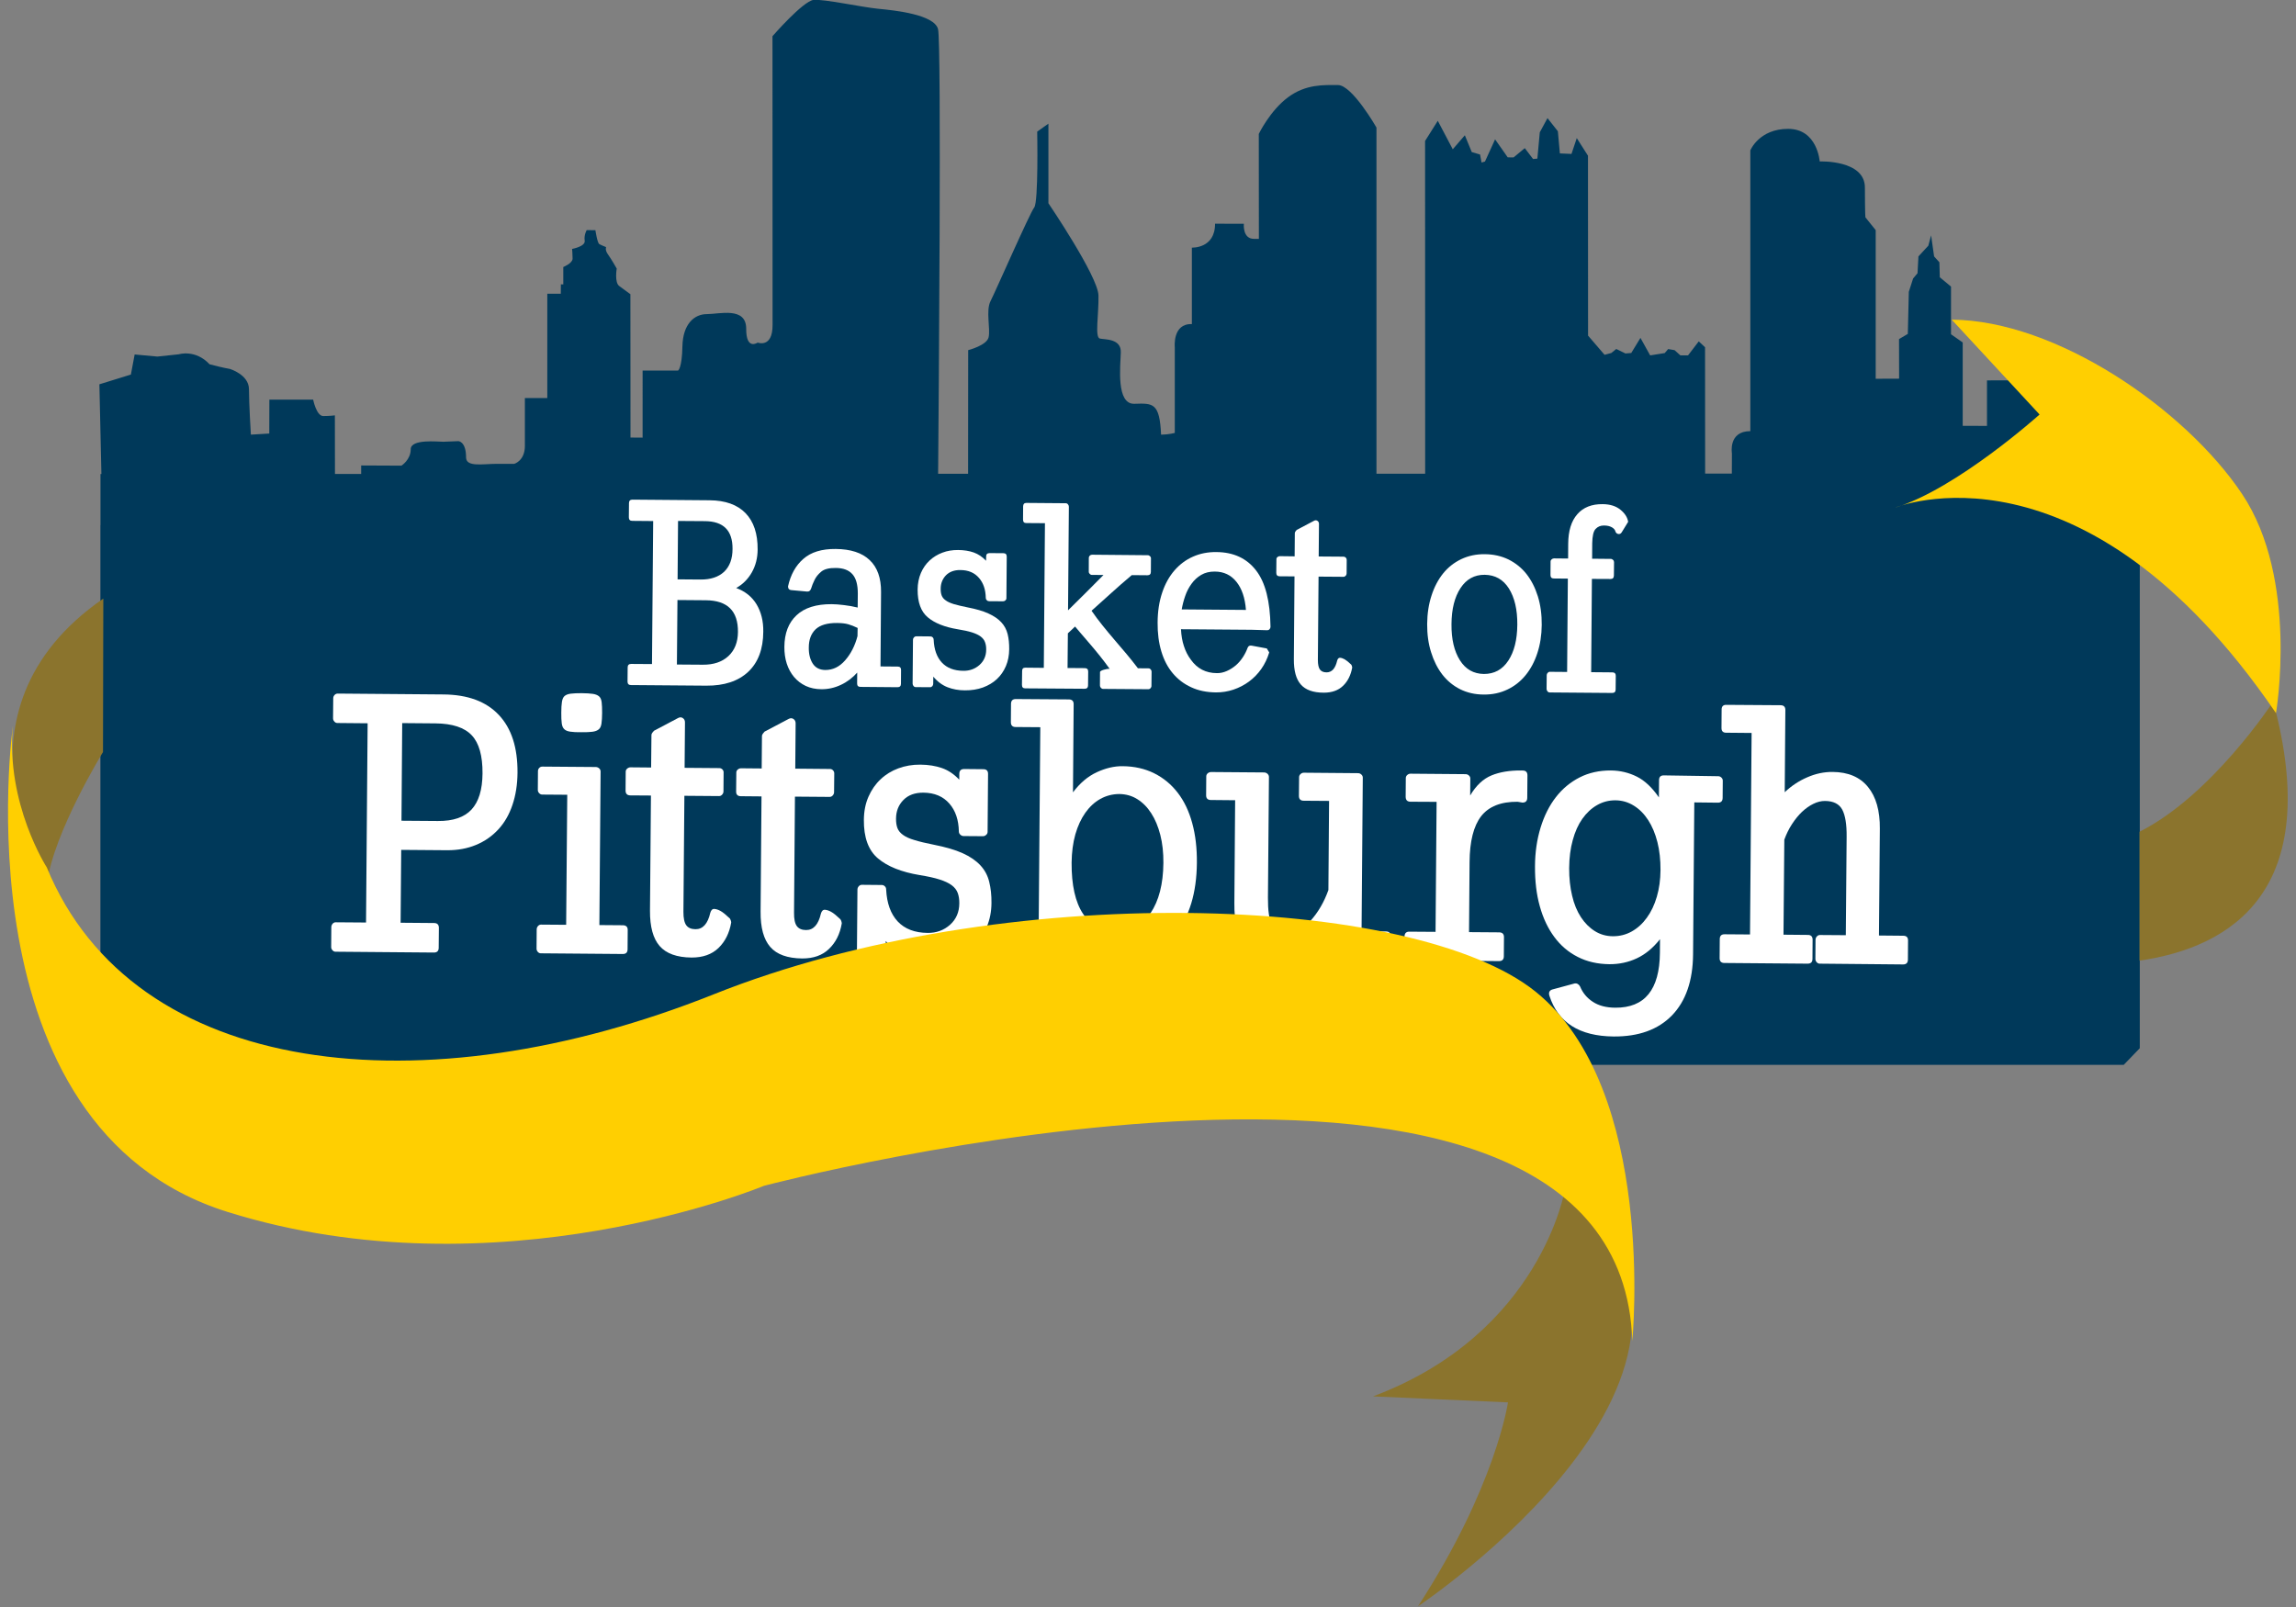 <svg xmlns="http://www.w3.org/2000/svg" xmlns:xlink="http://www.w3.org/1999/xlink" id="Layer_1" x="0px" y="0px" viewBox="0 0 504 352.8" xml:space="preserve"><rect x="0" y="0" width="504" height="352.8" fill="#808080" stroke="none"/><g>	<path fill="#00395A" d="M469.71,103.96v126.16l-3.53,3.66H22.04v-118.5h0.02v-11.21h0.2l-0.44-19.7l6.91-2.14l0.83-4.41l4.98,0.46  l4.72-0.5c0,0,3.62-1.14,6.74,2.19c2.88,0.77,4.48,1.03,4.48,1.03s4.15,1.25,4.17,4.43c0,3.25,0.42,9.99,0.42,9.99l4.04-0.24  l0.02-7.44h9.61c0,0,0.72,3.6,2.22,3.6c1.49,0,2.55-0.15,2.55-0.15l0.02,12.86h5.75v-1.86l8.84,0.04c0,0,2.04-1.27,2.04-3.6  c0-2.31,5.97-1.65,7.15-1.65l3.29-0.13c0,0,1.71,0,1.71,3.58c0,2.17,3.73,1.4,6.72,1.4h3.86c0,0,2.35-0.66,2.33-3.97  c0-3.34,0-10.47,0-10.47h4.92V64.48h2.96l0.02-2.06l0.53,0.02v-3.82c0,0,2.04-0.81,2.04-1.84c0-1.01-0.11-2.13-0.11-2.13  s2.96-0.53,2.77-1.8c-0.2-1.27,0.44-2.33,0.44-2.33l1.91,0.02c0,0,0.42,2.83,0.86,3.05c0.44,0.26,1.49,0.66,1.49,0.66  s-0.31,0.64,0.44,1.65c0.75,1.05,1.89,3.07,1.89,3.07s-0.53,3.07,0.57,3.84c1.05,0.77,2.43,1.78,2.43,1.78l0.02,31.47l2.66,0.02  V81.35h7.79c0,0,0.86-0.5,0.95-5.35c0.11-4.85,2.59-7.04,5.36-7.04c2.76,0,8.62-1.67,8.64,3.18c-0.04,4.87,2.52,3.07,2.52,3.07  s3.29,1.3,3.27-3.88c0-5.2-0.02-63.38-0.02-63.38s6.67-7.68,9.02-7.97c2.35-0.2,10.49,1.58,14.2,1.95  c3.75,0.35,12.27,1.27,13.12,4.45c0.79,2.99,0.13,84.73,0.02,97.63h6.58l0.02-27.14c0,0,4.06-1.03,4.48-2.81  c0.44-1.8-0.64-5.88,0.42-7.94c1.05-2.04,8.67-19.44,9.59-20.56c0.96-1.16,0.66-16.66,0.66-16.66l2.46-1.75v17.47  c0,0,10.88,16.02,10.99,20.25c0.09,4.17-0.86,9.2,0.31,9.46c1.18,0.24,4.72,0,4.59,3.07c-0.09,3.05-1.05,11.37,2.98,11.25  c4.08-0.13,5.55-0.26,5.86,6.78c1.73-0.02,3.01-0.39,3.01-0.39V76.24c0,0-0.55-5.24,3.75-5.09c-0.02-5.9,0-16.79,0-16.79  s5.11,0.26,5.09-5.25c2.87,0,6.32,0.02,6.32,0.02s-0.33,3.31,2.22,3.31h1.08l-0.02-23.04c0,0,2.46-5.11,6.43-8.05  c3.93-2.92,7.88-2.68,10.95-2.68c3.12,0,8.45,9.33,8.45,9.33V104h10.69l-0.02-73.05l2.79-4.43l3.29,6.25l2.65-3.07l1.52,3.69  l1.82,0.53l0.33,1.76l0.75-0.22l2.22-4.87l2.77,3.95l1.29,0.02l2.46-2.04l1.82,2.39l0.94-0.09l0.53-5.77l1.69-3.12l2.28,2.88  l0.44,4.87l2.55,0.11l1.16-3.47l2.46,3.86l0.02,39.5l3.62,4.21l1.49-0.4l1.08-0.88l2.02,0.99l1.27-0.11l2.02-3.31l2.13,3.84  l3.2-0.51l0.75-0.88l1.41,0.24l1.27,1.14h1.69l2.35-3.07l1.38,1.29l0.02,27.74h5.86l0.02-4.45c0,0-0.85-4.87,4.04-4.87  c0.02-6.41,0-61.64,0-61.64s1.93-4.74,8.32-4.72c6.41,0,6.91,7.15,6.91,7.15s9.94-0.4,9.92,5.75c0.02,6.14,0.11,6.52,0.11,6.52  l2.26,2.81v32.63l5.14-0.02l-0.02-8.69l1.93-1.14l0.22-9.24l0.94-2.92l0.97-1.16l0.2-3.69l2.17-2.35l0.61-2.28l0.33,2.33l0.33,2.3  l1.16,1.29l0.09,3.29l2.46,2.04v10.47l2.57,1.8v18.3l5.33,0.02v-9.99l6.71-0.02v-6.12h9.5v4.74h8.87v19.55h7.9l-0.02,2.28H469.71z"></path>	<g>		<path fill="#8B742D" d="M499,154.03c0,0-13.44,20.58-29.35,28.57v28.3C489.66,207.99,510.23,195.62,499,154.03z"></path>		<path fill="#FFCF01" d="M499.61,156.56c0,0,5.06-29.42-7.44-48.1c-12.49-18.68-40.82-38.13-63.74-38.28L447.71,91   c0,0-18.15,16.3-31.71,20.45C416,111.45,457.18,94.37,499.61,156.56z"></path>	</g>	<g>		<path fill="#FFFFFF" d="M138.51,150.4c-0.5,0-0.75-0.26-0.76-0.75l0.03-3.13c0-0.51,0.26-0.76,0.76-0.76l4.58,0.03l0.26-31.4   l-4.59-0.04c-0.5,0-0.75-0.27-0.75-0.77l0.03-3.14c0-0.49,0.26-0.75,0.76-0.75l16.96,0.14c3.44,0.03,6.06,0.97,7.86,2.82   c1.8,1.85,2.69,4.52,2.66,8.01c-0.01,1.86-0.44,3.53-1.28,5.01c-0.85,1.49-1.99,2.62-3.43,3.42c1.96,0.72,3.46,1.91,4.47,3.58   c1.01,1.68,1.51,3.67,1.48,6c-0.02,3.83-1.13,6.77-3.31,8.82c-2.18,2.05-5.26,3.07-9.2,3.04L138.51,150.4z M148.71,131.73   l-0.12,14.16l5.69,0.04c2.35,0.02,4.23-0.61,5.61-1.89c1.39-1.29,2.08-3.06,2.1-5.29c0.04-4.62-2.3-6.93-7.03-6.97L148.71,131.73z    M148.84,114.37l-0.1,12.82l4.99,0.04c2.24,0.03,3.97-0.55,5.21-1.69c1.22-1.16,1.86-2.83,1.86-5.04   c0.03-4.03-1.98-6.05-6.04-6.09L148.84,114.37z"></path>		<path fill="#FFFFFF" d="M188.9,150.8c-0.51,0-0.76-0.25-0.75-0.76l0.02-2.38c-1.03,1.15-2.22,2.06-3.6,2.7   c-1.38,0.65-2.8,0.96-4.27,0.95c-1.29-0.01-2.42-0.25-3.43-0.72c-1.01-0.48-1.86-1.13-2.57-1.97c-0.7-0.84-1.24-1.82-1.6-2.94   c-0.36-1.12-0.53-2.35-0.52-3.67c0.02-2.97,0.9-5.29,2.67-6.94c1.74-1.64,4.35-2.46,7.74-2.43c0.77,0.01,1.67,0.07,2.67,0.2   c1.01,0.11,2.01,0.3,3.01,0.54l0.03-3.02c0.01-1.98-0.38-3.41-1.19-4.31c-0.81-0.91-2.03-1.35-3.65-1.36   c-1.47-0.02-2.54,0.26-3.2,0.82c-0.66,0.56-1.16,1.16-1.46,1.82c-0.33,0.66-0.56,1.26-0.72,1.79c-0.16,0.54-0.47,0.79-0.93,0.75   l-3.48-0.32c-0.46-0.04-0.69-0.32-0.69-0.81c0.56-2.55,1.67-4.57,3.36-6.04c1.68-1.48,4.04-2.21,7.11-2.18   c3.27,0.03,5.77,0.83,7.45,2.44c1.69,1.59,2.52,3.93,2.5,6.99l-0.12,16.36l3.76,0.03c0.51,0,0.76,0.25,0.75,0.76l-0.02,3.01   c0,0.51-0.26,0.76-0.76,0.76L188.9,150.8z M186.2,137.05c-0.64-0.18-1.45-0.27-2.42-0.28c-2.17-0.02-3.74,0.45-4.74,1.38   c-0.99,0.95-1.5,2.28-1.5,4.02c-0.02,1.4,0.27,2.56,0.86,3.5c0.6,0.93,1.51,1.4,2.75,1.42c1.67,0.01,3.12-0.69,4.36-2.11   c1.25-1.43,2.16-3.19,2.72-5.32l0.03-1.8C187.52,137.5,186.83,137.23,186.2,137.05"></path>		<path fill="#FFFFFF" d="M207.98,150.87c-1.15-0.46-2.2-1.23-3.11-2.32l-0.02,1.58c0,0.19-0.07,0.36-0.2,0.52   c-0.14,0.14-0.3,0.23-0.5,0.22l-3.13-0.02c-0.2,0-0.36-0.08-0.49-0.24c-0.13-0.15-0.19-0.33-0.2-0.53l0.08-9.63   c0-0.2,0.07-0.36,0.21-0.52c0.14-0.16,0.3-0.23,0.5-0.24l3.13,0.03c0.19,0,0.36,0.07,0.5,0.21c0.13,0.14,0.2,0.3,0.2,0.5   c0.09,2.17,0.7,3.85,1.8,5.03c1.12,1.2,2.71,1.8,4.75,1.81c1.36,0.01,2.52-0.42,3.5-1.27c0.97-0.87,1.48-1.99,1.48-3.39   c0.01-0.62-0.08-1.16-0.26-1.63c-0.16-0.47-0.48-0.87-0.94-1.23c-0.45-0.34-1.09-0.65-1.91-0.91c-0.81-0.26-1.85-0.48-3.13-0.69   c-2.9-0.48-5.1-1.36-6.59-2.63c-1.5-1.26-2.24-3.31-2.22-6.09c0.01-1.35,0.26-2.56,0.72-3.64c0.47-1.09,1.11-2,1.92-2.75   c0.8-0.74,1.73-1.31,2.8-1.71c1.07-0.41,2.22-0.59,3.45-0.58c1.28,0.01,2.42,0.19,3.42,0.54c1,0.36,1.91,0.96,2.71,1.82l0.02-0.93   c-0.01-0.5,0.25-0.74,0.75-0.75l3.02,0.02c0.51,0,0.75,0.26,0.75,0.76l-0.07,9.12c0,0.19-0.08,0.36-0.23,0.49   c-0.16,0.13-0.33,0.2-0.53,0.19l-3.02-0.02c-0.2,0-0.38-0.06-0.52-0.22c-0.15-0.12-0.22-0.29-0.23-0.48   c-0.03-1.82-0.52-3.3-1.5-4.42c-0.98-1.14-2.33-1.71-4.08-1.72c-1.35-0.02-2.4,0.38-3.17,1.16c-0.75,0.79-1.15,1.77-1.15,2.93   c-0.01,0.58,0.06,1.07,0.21,1.47c0.15,0.41,0.43,0.78,0.87,1.08c0.42,0.33,1.02,0.59,1.81,0.84c0.8,0.23,1.8,0.47,3.04,0.72   c1.86,0.36,3.38,0.8,4.55,1.34c1.18,0.53,2.11,1.16,2.81,1.91c0.69,0.74,1.15,1.6,1.4,2.58c0.25,0.99,0.36,2.11,0.35,3.35   c-0.01,1.36-0.25,2.6-0.72,3.7c-0.48,1.13-1.14,2.07-1.98,2.86c-0.84,0.79-1.86,1.39-3.06,1.84c-1.2,0.43-2.52,0.64-3.95,0.63   C210.42,151.56,209.13,151.32,207.98,150.87"></path>		<path fill="#FFFFFF" d="M242.14,151.24c-0.2,0-0.35-0.09-0.49-0.24c-0.14-0.16-0.2-0.34-0.2-0.52l0.02-2.97   c0-0.06,0.1-0.17,0.27-0.26c0.17-0.08,0.36-0.17,0.58-0.22c0.22-0.06,0.42-0.1,0.62-0.15c0.19-0.04,0.33-0.06,0.4-0.05h0.24   c-0.66-0.93-1.4-1.9-2.22-2.93c-0.82-1.01-1.6-1.96-2.36-2.83c-0.74-0.87-1.39-1.64-1.95-2.27c-0.55-0.65-0.9-1.06-1.06-1.25   l-1.58,1.49l-0.07,7.61l3.77,0.03c0.51,0,0.76,0.25,0.76,0.76l-0.03,3.02c0,0.51-0.26,0.76-0.76,0.75l-13.06-0.09   c-0.47-0.01-0.69-0.26-0.69-0.77l0.04-3.03c-0.01-0.49,0.22-0.74,0.69-0.74l4.07,0.04l0.25-31.76l-4.12-0.03   c-0.46,0-0.69-0.25-0.69-0.76l0.02-2.91c0.01-0.49,0.24-0.75,0.71-0.75l8.64,0.07c0.2,0,0.36,0.08,0.49,0.24   c0.13,0.15,0.2,0.33,0.2,0.52l-0.18,22.75c1.41-1.38,2.69-2.65,3.87-3.83c1.16-1.17,2.47-2.49,3.91-3.93l-2.56-0.02   c-0.19,0-0.35-0.09-0.48-0.24c-0.14-0.15-0.21-0.33-0.19-0.53l0.01-2.96c0-0.2,0.07-0.35,0.21-0.5c0.13-0.12,0.31-0.2,0.5-0.2   l12.18,0.11c0.2-0.01,0.37,0.06,0.52,0.2c0.16,0.14,0.23,0.3,0.23,0.49l-0.02,2.96c0,0.5-0.26,0.75-0.76,0.75l-3.43-0.03   c-1.6,1.34-3.09,2.65-4.48,3.91c-1.38,1.26-2.83,2.57-4.35,3.91c0.72,1.06,1.52,2.11,2.38,3.19c0.86,1.07,1.74,2.13,2.64,3.18   c0.9,1.06,1.8,2.1,2.68,3.15c0.89,1.06,1.7,2.09,2.48,3.11l2.31,0.02c0.19-0.01,0.36,0.08,0.5,0.23c0.13,0.16,0.2,0.34,0.19,0.52   l-0.03,3.08c0.01,0.2-0.06,0.37-0.2,0.52c-0.14,0.16-0.3,0.23-0.5,0.23L242.14,151.24z"></path>		<path fill="#FFFFFF" d="M274.75,138.26l-15.51-0.12c0.07,1.39,0.28,2.64,0.65,3.72c0.35,1.09,0.85,2.08,1.52,2.97   c1.38,1.95,3.29,2.94,5.72,2.95c0.73,0.01,1.46-0.15,2.18-0.47c0.72-0.32,1.38-0.74,1.99-1.26c0.6-0.52,1.11-1.13,1.54-1.79   c0.44-0.67,0.77-1.35,1.01-2c0.15-0.43,0.45-0.59,0.88-0.52l3.35,0.62l0.53,0.87c-0.4,1.34-0.99,2.56-1.74,3.63   c-0.76,1.08-1.66,2-2.7,2.77c-1.03,0.76-2.17,1.35-3.41,1.77c-1.24,0.41-2.51,0.62-3.84,0.61c-2.05-0.02-3.86-0.39-5.44-1.13   c-1.57-0.72-2.93-1.74-4.04-3.07c-1.11-1.32-1.95-2.92-2.51-4.8c-0.57-1.89-0.84-3.99-0.82-6.31c0.01-2.47,0.35-4.67,1.01-6.61   c0.64-1.93,1.56-3.56,2.71-4.88c1.15-1.32,2.51-2.33,4.06-3.01c1.56-0.69,3.25-1.02,5.12-1c3.74,0.02,6.65,1.36,8.7,4.02   c2.06,2.64,3.1,6.77,3.18,12.39c0,0.2-0.07,0.36-0.21,0.52c-0.13,0.16-0.3,0.23-0.49,0.23L274.75,138.26z M263.68,126.21   c-0.84,0.49-1.55,1.15-2.13,1.96c-0.59,0.81-1.06,1.71-1.39,2.69c-0.34,0.97-0.59,1.95-0.76,2.93l14.1,0.11   c-0.2-2.64-0.9-4.69-2.09-6.17c-1.19-1.49-2.77-2.24-4.74-2.25C265.52,125.47,264.51,125.72,263.68,126.21"></path>		<path fill="#FFFFFF" d="M285.54,150.27c-1.04-1.18-1.54-3.04-1.52-5.55l0.14-18.18l-3.25-0.02c-0.51,0-0.75-0.26-0.75-0.77   l0.03-2.95c-0.01-0.2,0.07-0.37,0.22-0.5c0.16-0.13,0.33-0.2,0.53-0.2l3.25,0.04l0.04-5.11c0.01-0.12,0.05-0.24,0.15-0.37   c0.1-0.13,0.19-0.24,0.26-0.32l3.79-2c0.29-0.16,0.53-0.15,0.76,0c0.23,0.16,0.35,0.39,0.34,0.7l-0.06,7.13l5.46,0.04   c0.19,0,0.36,0.08,0.49,0.21c0.13,0.13,0.2,0.3,0.2,0.5l-0.02,2.96c-0.01,0.2-0.06,0.37-0.21,0.52c-0.14,0.16-0.3,0.24-0.49,0.23   l-5.46-0.04l-0.15,18.28c0,1.01,0.15,1.71,0.45,2.12c0.31,0.41,0.79,0.62,1.45,0.62c1.17,0,1.93-0.85,2.34-2.59   c0.12-0.42,0.33-0.63,0.64-0.61c0.31,0.02,0.64,0.14,0.99,0.33c0.35,0.2,0.79,0.55,1.32,1.05c0.12,0.07,0.21,0.21,0.26,0.37   c0.06,0.18,0.09,0.31,0.09,0.38c-0.3,1.66-0.96,3.01-2.01,4.02c-1.05,1.02-2.46,1.51-4.24,1.51   C288.26,152.07,286.57,151.46,285.54,150.27"></path>		<path fill="#FFFFFF" d="M320.53,151.32c-1.53-0.77-2.85-1.85-3.92-3.23c-1.06-1.38-1.89-3.02-2.47-4.91   c-0.6-1.88-0.87-3.94-0.86-6.18c0.02-2.29,0.34-4.38,0.96-6.26c0.61-1.9,1.47-3.51,2.56-4.87c1.09-1.34,2.42-2.38,3.97-3.12   c1.55-0.73,3.28-1.11,5.18-1.08c1.89,0.01,3.62,0.4,5.19,1.16c1.55,0.78,2.88,1.84,3.95,3.2c1.07,1.37,1.9,3,2.49,4.89   c0.59,1.91,0.87,4.01,0.85,6.28c-0.02,2.24-0.34,4.31-0.96,6.18c-0.61,1.88-1.47,3.49-2.58,4.85c-1.12,1.37-2.45,2.42-4,3.15   c-1.56,0.75-3.29,1.12-5.18,1.1C323.8,152.48,322.07,152.08,320.53,151.32 M320.6,129.11c-1.3,1.97-1.96,4.61-1.98,7.94   c-0.03,3.28,0.59,5.91,1.85,7.91c1.26,1.99,3.01,2.97,5.26,3c2.28,0.01,4.07-0.96,5.36-2.92c1.3-1.97,1.95-4.59,1.98-7.87   c0.03-3.34-0.6-5.98-1.85-7.98c-1.26-1.98-3.03-2.97-5.31-3C323.65,126.17,321.89,127.15,320.6,129.11"></path>		<path fill="#FFFFFF" d="M355.23,117.23c-0.31-0.06-0.53-0.25-0.63-0.57c-0.08-0.34-0.34-0.65-0.78-0.9   c-0.45-0.25-1.01-0.39-1.72-0.39c-0.77-0.01-1.38,0.25-1.86,0.77c-0.47,0.51-0.7,1.56-0.73,3.16l-0.02,3.36l4.06,0.04   c0.19-0.01,0.36,0.06,0.51,0.2c0.16,0.13,0.23,0.3,0.24,0.5l-0.03,2.96c-0.01,0.5-0.26,0.76-0.75,0.75l-4.08-0.02l-0.16,20.48   l4.65,0.04c0.5,0.01,0.75,0.26,0.75,0.75l-0.03,3.02c0,0.51-0.27,0.75-0.76,0.75l-13.7-0.11c-0.2,0-0.37-0.08-0.5-0.24   c-0.13-0.16-0.19-0.33-0.2-0.53l0.03-3.02c0-0.19,0.07-0.37,0.21-0.51c0.14-0.16,0.3-0.24,0.49-0.23l3.78,0.03l0.16-20.49   L341.1,127c-0.51,0-0.75-0.26-0.75-0.76l0.02-2.95c0-0.2,0.08-0.36,0.24-0.5c0.15-0.13,0.34-0.2,0.52-0.2l3.09,0.03l0.02-3.24   c0.02-2.83,0.68-4.99,2-6.49c1.3-1.5,3.17-2.24,5.56-2.21c1.63,0.01,2.93,0.43,3.9,1.22c0.99,0.8,1.55,1.69,1.7,2.66l-1.42,2.31   C355.79,117.17,355.53,117.29,355.23,117.23"></path>		<path fill="#FFFFFF" d="M88.07,186.58l-0.13,16l7.35,0.06c0.71,0.01,1.05,0.37,1.05,1.07l-0.04,4.36c0,0.7-0.35,1.05-1.05,1.05   l-21.59-0.18c-0.28,0-0.5-0.11-0.68-0.33c-0.19-0.21-0.3-0.45-0.28-0.73l0.03-4.35c0.01-0.27,0.1-0.52,0.29-0.74   c0.2-0.21,0.42-0.32,0.69-0.31l6.64,0.05l0.35-43.74l-6.62-0.06c-0.28,0-0.51-0.11-0.69-0.33c-0.19-0.21-0.29-0.45-0.28-0.73   l0.04-4.36c0-0.27,0.09-0.51,0.28-0.72c0.2-0.21,0.42-0.32,0.7-0.32l23.2,0.19c5.33,0.04,9.39,1.54,12.17,4.5   c2.79,2.96,4.14,7.18,4.1,12.68c-0.02,2.6-0.39,4.95-1.11,7.07c-0.71,2.12-1.75,3.92-3.11,5.39c-1.36,1.47-2.99,2.61-4.88,3.39   c-1.9,0.79-4,1.18-6.32,1.17L88.07,186.58z M88.29,158.75l-0.16,21.43l8,0.06c3.34,0.03,5.8-0.81,7.38-2.52   c1.58-1.72,2.38-4.35,2.41-7.91c0.03-3.88-0.76-6.68-2.36-8.38c-1.6-1.71-4.26-2.59-7.99-2.62L88.29,158.75z"></path>		<path fill="#FFFFFF" d="M118.73,209.29c-0.27,0-0.5-0.11-0.68-0.32c-0.19-0.22-0.28-0.47-0.27-0.74l0.03-4.2   c0.01-0.26,0.09-0.51,0.29-0.73c0.19-0.21,0.42-0.32,0.69-0.31l5.49,0.04l0.24-28.55l-5.5-0.04c-0.27,0-0.49-0.12-0.69-0.33   c-0.19-0.21-0.28-0.45-0.27-0.72l0.03-4.14c0.01-0.26,0.1-0.48,0.29-0.67c0.19-0.2,0.42-0.28,0.69-0.28l11.72,0.09   c0.27,0.01,0.51,0.1,0.74,0.3c0.2,0.18,0.31,0.42,0.31,0.69l-0.27,33.71l5.18,0.04c0.7,0.02,1.05,0.37,1.04,1.05l-0.03,4.21   c0,0.72-0.36,1.06-1.06,1.05L118.73,209.29z M125.19,160.63c-0.6-0.09-1.03-0.26-1.32-0.54c-0.29-0.27-0.49-0.7-0.56-1.3   c-0.08-0.59-0.11-1.38-0.1-2.34c0-0.98,0.05-1.76,0.14-2.35c0.09-0.6,0.28-1.03,0.57-1.29c0.3-0.26,0.74-0.44,1.34-0.52   c0.6-0.08,1.4-0.11,2.43-0.11c1.02,0.01,1.83,0.06,2.43,0.15c0.58,0.08,1.03,0.26,1.36,0.53c0.32,0.27,0.52,0.7,0.59,1.3   c0.07,0.59,0.11,1.38,0.1,2.35c-0.01,0.96-0.05,1.75-0.14,2.34c-0.09,0.59-0.28,1.03-0.62,1.29c-0.33,0.27-0.78,0.43-1.38,0.51   c-0.59,0.08-1.4,0.11-2.43,0.1C126.59,160.77,125.78,160.72,125.19,160.63"></path>		<path fill="#FFFFFF" d="M144.8,207.69c-1.44-1.65-2.14-4.23-2.12-7.74l0.21-25.3l-4.52-0.03c-0.71-0.01-1.05-0.37-1.05-1.07   l0.03-4.12c0-0.28,0.11-0.51,0.33-0.69c0.21-0.18,0.46-0.28,0.73-0.28l4.52,0.04l0.07-7.11c-0.01-0.16,0.06-0.34,0.19-0.52   c0.14-0.19,0.26-0.34,0.37-0.44l5.28-2.79c0.38-0.21,0.73-0.21,1.05,0.01c0.32,0.22,0.48,0.54,0.47,0.98l-0.08,9.94l7.6,0.06   c0.27,0,0.5,0.1,0.69,0.28c0.19,0.2,0.28,0.42,0.27,0.69l-0.03,4.13c0,0.27-0.09,0.5-0.29,0.72c-0.18,0.21-0.42,0.33-0.69,0.32   l-7.6-0.06l-0.21,25.47c-0.01,1.41,0.21,2.39,0.63,2.96c0.42,0.57,1.09,0.85,2.01,0.86c1.62,0.02,2.71-1.19,3.26-3.61   c0.17-0.59,0.47-0.87,0.89-0.84c0.43,0.03,0.89,0.18,1.38,0.46c0.48,0.27,1.09,0.76,1.84,1.47c0.16,0.1,0.28,0.28,0.36,0.52   c0.09,0.24,0.12,0.42,0.12,0.53c-0.4,2.31-1.33,4.18-2.8,5.6c-1.47,1.41-3.44,2.1-5.91,2.09   C148.59,210.19,146.25,209.35,144.8,207.69"></path>		<path fill="#FFFFFF" d="M169.08,207.89c-1.45-1.66-2.15-4.24-2.12-7.75l0.2-25.3l-4.53-0.04c-0.7,0-1.06-0.36-1.04-1.05l0.04-4.12   c-0.01-0.27,0.1-0.5,0.32-0.69c0.21-0.18,0.45-0.27,0.73-0.27l4.52,0.04l0.06-7.13c0-0.15,0.06-0.33,0.2-0.51   c0.15-0.2,0.26-0.33,0.37-0.45l5.29-2.79c0.37-0.2,0.73-0.2,1.05,0.01c0.33,0.22,0.48,0.55,0.48,0.97l-0.08,9.94l7.6,0.07   c0.27,0,0.5,0.09,0.68,0.29c0.18,0.18,0.28,0.42,0.28,0.67l-0.04,4.13c0,0.27-0.1,0.51-0.3,0.73c-0.19,0.21-0.41,0.31-0.68,0.31   l-7.61-0.06l-0.2,25.47c-0.02,1.4,0.19,2.39,0.62,2.96c0.43,0.57,1.1,0.86,2.02,0.86c1.61,0.02,2.7-1.18,3.26-3.61   c0.17-0.59,0.47-0.87,0.89-0.84c0.43,0.03,0.9,0.19,1.37,0.46c0.49,0.27,1.1,0.76,1.85,1.47c0.16,0.11,0.27,0.28,0.36,0.53   c0.07,0.24,0.11,0.41,0.11,0.53c-0.39,2.31-1.32,4.18-2.8,5.6c-1.46,1.42-3.43,2.11-5.91,2.1   C172.85,210.38,170.52,209.55,169.08,207.89"></path>		<path fill="#FFFFFF" d="M198.77,209.82c-1.61-0.63-3.05-1.71-4.34-3.23l-0.01,2.19c-0.01,0.27-0.11,0.49-0.3,0.71   c-0.19,0.23-0.43,0.34-0.69,0.33l-4.36-0.03c-0.27,0-0.5-0.12-0.69-0.33c-0.19-0.21-0.28-0.46-0.27-0.73l0.11-13.43   c0-0.26,0.09-0.51,0.28-0.72c0.19-0.22,0.41-0.33,0.7-0.33l4.36,0.04c0.26,0,0.49,0.1,0.68,0.29c0.2,0.2,0.28,0.43,0.28,0.69   c0.15,3.03,0.99,5.36,2.53,7.02c1.55,1.65,3.75,2.5,6.6,2.52c1.9,0.02,3.52-0.58,4.88-1.77c1.35-1.21,2.04-2.78,2.05-4.72   c0.01-0.86-0.11-1.62-0.34-2.26c-0.24-0.66-0.68-1.23-1.32-1.71c-0.64-0.48-1.53-0.9-2.66-1.26c-1.13-0.37-2.58-0.68-4.36-0.97   c-4.04-0.67-7.09-1.9-9.18-3.67c-2.1-1.77-3.13-4.59-3.09-8.48c0.02-1.88,0.35-3.57,1.02-5.08c0.66-1.5,1.54-2.77,2.66-3.81   c1.1-1.05,2.41-1.85,3.9-2.4c1.48-0.54,3.09-0.83,4.81-0.81c1.77,0.01,3.37,0.27,4.77,0.76c1.4,0.49,2.65,1.35,3.78,2.54   l0.01-1.29c0.01-0.7,0.36-1.05,1.07-1.05l4.2,0.04c0.71,0,1.05,0.36,1.04,1.05l-0.1,12.7c0,0.27-0.11,0.51-0.33,0.68   c-0.21,0.2-0.46,0.29-0.73,0.28l-4.2-0.03c-0.26,0-0.51-0.09-0.72-0.3c-0.21-0.18-0.32-0.41-0.33-0.68   c-0.04-2.53-0.72-4.59-2.08-6.15c-1.37-1.57-3.25-2.37-5.68-2.4c-1.9-0.01-3.37,0.53-4.43,1.63c-1.06,1.08-1.59,2.45-1.6,4.06   c-0.01,0.81,0.09,1.5,0.3,2.07c0.21,0.57,0.62,1.07,1.21,1.5c0.59,0.44,1.43,0.83,2.54,1.15c1.1,0.34,2.51,0.68,4.24,1.02   c2.58,0.51,4.69,1.12,6.33,1.86c1.64,0.74,2.93,1.63,3.89,2.66c0.97,1.04,1.61,2.25,1.94,3.61c0.35,1.39,0.52,2.94,0.5,4.66   c-0.01,1.89-0.35,3.6-1,5.17c-0.67,1.56-1.58,2.88-2.76,3.98c-1.16,1.09-2.58,1.95-4.26,2.56c-1.68,0.6-3.51,0.89-5.51,0.88   C202.16,210.78,200.39,210.45,198.77,209.82"></path>		<path fill="#FFFFFF" d="M240.04,209.51c-1.8-0.85-3.38-2.2-4.77-4.03l-0.03,3.71c0,0.69-0.36,1.05-1.06,1.05l-11.81-0.1   c-0.71,0-1.04-0.35-1.04-1.06l0.03-4.19c0-0.7,0.36-1.05,1.06-1.05l5.58,0.05l0.36-44.24l-5.41-0.04c-0.7,0-1.05-0.35-1.05-1.06   l0.03-4.04c0.01-0.7,0.37-1.05,1.06-1.04l11.65,0.08c0.7,0.01,1.05,0.37,1.04,1.07l-0.15,19.33c1.53-2.04,3.26-3.5,5.21-4.41   c1.95-0.9,3.83-1.35,5.67-1.33c2.59,0.02,4.9,0.54,6.95,1.56c2.04,1.02,3.76,2.44,5.18,4.29c1.41,1.83,2.47,4.07,3.17,6.66   c0.71,2.58,1.05,5.49,1.02,8.73c-0.03,3.28-0.44,6.25-1.24,8.88c-0.81,2.63-1.94,4.88-3.41,6.72c-1.47,1.84-3.26,3.28-5.37,4.29   c-2.11,1.01-4.49,1.5-7.14,1.48C243.68,210.8,241.84,210.36,240.04,209.51 M241.53,175.4c-1.27,0.71-2.37,1.74-3.29,3.04   c-0.93,1.32-1.66,2.9-2.19,4.74c-0.52,1.86-0.79,3.92-0.82,6.19c-0.03,4.94,0.81,8.72,2.54,11.29c1.73,2.57,4.19,3.88,7.38,3.9   c3.07,0.02,5.53-1.33,7.39-4.06c1.85-2.73,2.8-6.42,2.84-11.05c0.02-2.27-0.21-4.32-0.68-6.16c-0.47-1.84-1.13-3.42-1.99-4.75   c-0.84-1.32-1.87-2.35-3.05-3.09c-1.17-0.74-2.5-1.11-3.96-1.13C244.19,174.33,242.8,174.69,241.53,175.4"></path>		<path fill="#FFFFFF" d="M292.53,210.7c-0.7,0-1.06-0.36-1.04-1.05l0.02-3.16c-2.72,3.11-6.18,4.64-10.39,4.6   c-3.66-0.03-6.29-1.11-7.86-3.25c-1.57-2.15-2.35-5.34-2.3-9.61l0.17-22.55l-5.33-0.05c-0.7,0-1.05-0.36-1.04-1.05l0.03-4.13   c0-0.27,0.11-0.5,0.32-0.68c0.22-0.18,0.47-0.28,0.74-0.28l11.65,0.09c0.27,0.01,0.51,0.1,0.72,0.29   c0.21,0.19,0.33,0.42,0.33,0.69l-0.22,26.52c-0.02,2.75,0.26,4.73,0.84,5.95c0.58,1.22,1.65,1.83,3.21,1.84   c1.89,0.02,3.66-0.9,5.32-2.75c1.66-1.85,2.96-4.09,3.9-6.72l0.15-19.57l-5.57-0.04c-0.7,0-1.05-0.36-1.05-1.06l0.04-4.13   c0-0.27,0.12-0.48,0.33-0.68c0.22-0.19,0.46-0.29,0.73-0.28l11.88,0.1c0.27,0,0.52,0.1,0.72,0.29c0.21,0.19,0.32,0.42,0.32,0.69   l-0.27,33.72l5.34,0.05c0.7,0,1.05,0.36,1.04,1.06l-0.04,4.2c0,0.69-0.34,1.05-1.06,1.03L292.53,210.7z"></path>		<path fill="#FFFFFF" d="M333.13,176.02c-3.67-0.03-6.32,1.03-8,3.17c-1.66,2.15-2.51,5.5-2.54,10.08l-0.12,15.37l6.63,0.05   c0.69,0.01,1.05,0.37,1.04,1.06l-0.03,4.2c0,0.7-0.36,1.05-1.06,1.05l-19.72-0.17c-0.7,0-1.05-0.35-1.05-1.05l0.03-4.2   c0.02-0.7,0.37-1.05,1.06-1.04l5.75,0.04l0.23-28.54l-5.74-0.03c-0.7-0.01-1.04-0.37-1.05-1.07l0.03-4.12   c0-0.26,0.11-0.5,0.33-0.69c0.22-0.19,0.46-0.28,0.73-0.27l12.05,0.1c0.27,0,0.52,0.09,0.73,0.28c0.22,0.19,0.32,0.42,0.32,0.69   l-0.03,3.71c1.3-2.2,2.86-3.66,4.69-4.41c1.8-0.74,3.98-1.1,6.51-1.08l0.32,0.01c0.7,0,1.05,0.36,1.05,1.07l-0.04,4.92   c-0.01,0.7-0.35,1.05-1.06,1.05L333.13,176.02z"></path>		<path fill="#FFFFFF" d="M371.92,176.16l-0.27,33.32c-0.04,5.82-1.6,10.31-4.63,13.44c-3.05,3.13-7.32,4.67-12.82,4.63   c-7.49-0.07-12.18-3.04-14.08-8.93c-0.22-0.7-0.01-1.16,0.57-1.37l4.95-1.34c0.27-0.04,0.51-0.01,0.72,0.13   c0.22,0.13,0.37,0.31,0.49,0.54c0.57,1.39,1.5,2.52,2.8,3.36c1.29,0.85,2.93,1.28,4.92,1.29c6.47,0.05,9.73-3.96,9.8-12.04l0.02-3   c-1.53,1.93-3.22,3.33-5.09,4.2c-1.87,0.88-3.88,1.3-6.03,1.29c-2.58-0.03-4.9-0.55-6.94-1.6c-2.04-1.03-3.75-2.49-5.13-4.36   c-1.39-1.87-2.46-4.11-3.19-6.74c-0.74-2.62-1.08-5.54-1.06-8.78c0.01-3.08,0.43-5.91,1.23-8.52c0.8-2.61,1.93-4.84,3.37-6.69   c1.44-1.85,3.18-3.29,5.21-4.32c2.02-1.03,4.31-1.53,6.84-1.52c2.05,0.02,3.94,0.47,5.7,1.35c1.74,0.87,3.36,2.39,4.85,4.57   l0.03-3.8c0.01-0.71,0.36-1.05,1.06-1.04l11.89,0.18c0.27-0.01,0.51,0.09,0.72,0.28c0.21,0.19,0.32,0.42,0.32,0.69l-0.03,3.79   c0,0.7-0.36,1.06-1.06,1.05L371.92,176.16z M350.56,176.76c-1.25,0.72-2.31,1.72-3.22,3c-0.91,1.29-1.61,2.85-2.1,4.67   c-0.51,1.83-0.77,3.88-0.79,6.15c-0.01,2.22,0.21,4.23,0.65,6.06c0.42,1.84,1.09,3.42,1.93,4.71c0.85,1.3,1.87,2.32,3.05,3.06   c1.18,0.74,2.5,1.12,3.95,1.13c1.51,0.01,2.9-0.34,4.18-1.06c1.27-0.72,2.37-1.72,3.29-3c0.94-1.29,1.67-2.82,2.19-4.6   c0.52-1.78,0.8-3.75,0.81-5.89c0.01-2.21-0.21-4.26-0.68-6.12c-0.47-1.86-1.15-3.47-2.02-4.82c-0.88-1.36-1.93-2.42-3.16-3.18   c-1.24-0.77-2.58-1.16-4.03-1.17C353.17,175.69,351.81,176.04,350.56,176.76"></path>		<path fill="#FFFFFF" d="M399.45,211.56c-0.26,0-0.5-0.11-0.67-0.33c-0.2-0.21-0.28-0.45-0.28-0.72l0.03-4.2   c0.01-0.28,0.1-0.51,0.29-0.72c0.2-0.22,0.43-0.33,0.69-0.32l5.67,0.04l0.18-21.59c0.03-2.75-0.3-4.74-0.97-5.99   c-0.67-1.23-1.91-1.87-3.75-1.89c-0.86-0.01-1.73,0.21-2.58,0.63c-0.87,0.42-1.69,1.01-2.49,1.75c-0.78,0.75-1.52,1.65-2.2,2.7   c-0.69,1.05-1.24,2.19-1.69,3.42l-0.18,20.86l5.35,0.05c0.7,0,1.04,0.36,1.04,1.06l-0.03,4.2c0,0.72-0.36,1.05-1.06,1.05   l-18.27-0.15c-0.7,0-1.05-0.35-1.05-1.06l0.03-4.2c0.01-0.7,0.36-1.05,1.06-1.04l5.58,0.04l0.35-44.24l-5.57-0.05   c-0.71,0-1.05-0.35-1.04-1.06l0.03-4.03c0-0.7,0.35-1.05,1.05-1.03l11.89,0.08c0.71,0.01,1.05,0.36,1.05,1.06l-0.14,18.04   c1.46-1.39,3.12-2.49,4.96-3.28c1.83-0.8,3.69-1.19,5.58-1.17c3.4,0.03,5.98,1.13,7.74,3.3c1.77,2.17,2.64,5.23,2.6,9.16   l-0.19,23.45l5.33,0.05c0.71,0,1.06,0.36,1.05,1.05l-0.03,4.21c-0.01,0.69-0.36,1.04-1.06,1.04L399.45,211.56z"></path>	</g>	<g>		<path fill="#8B742D" d="M311.26,352.65c0,0,79-52.67,32.26-91.51c0,0-5.26,31.6-42.13,45.42l29.63,1.32   C331.01,307.89,328.38,326.32,311.26,352.65z"></path>		<path fill="#8B742D" d="M10.32,193.88c0,0-23.57-37.66,12.36-62.47l-0.07,33.69C22.61,165.1,11.8,182.71,10.32,193.88z"></path>		<path fill="#FFCF01" d="M358.31,294.41c0,0,5.44-55.23-21.23-76.7c-26.67-21.47-116.83-24.8-180.41,0.58   c-63.59,25.38-127.35,18.49-146.41-27.88c0,0-9.01-13.96-7.43-31.06c0,0-12.39,88.11,47.11,106.71   c59.46,18.59,117.77-5.73,117.77-5.73S355.62,210.75,358.31,294.41z"></path>	</g></g><g></g><g></g><g></g><g></g><g></g><g></g></svg>
